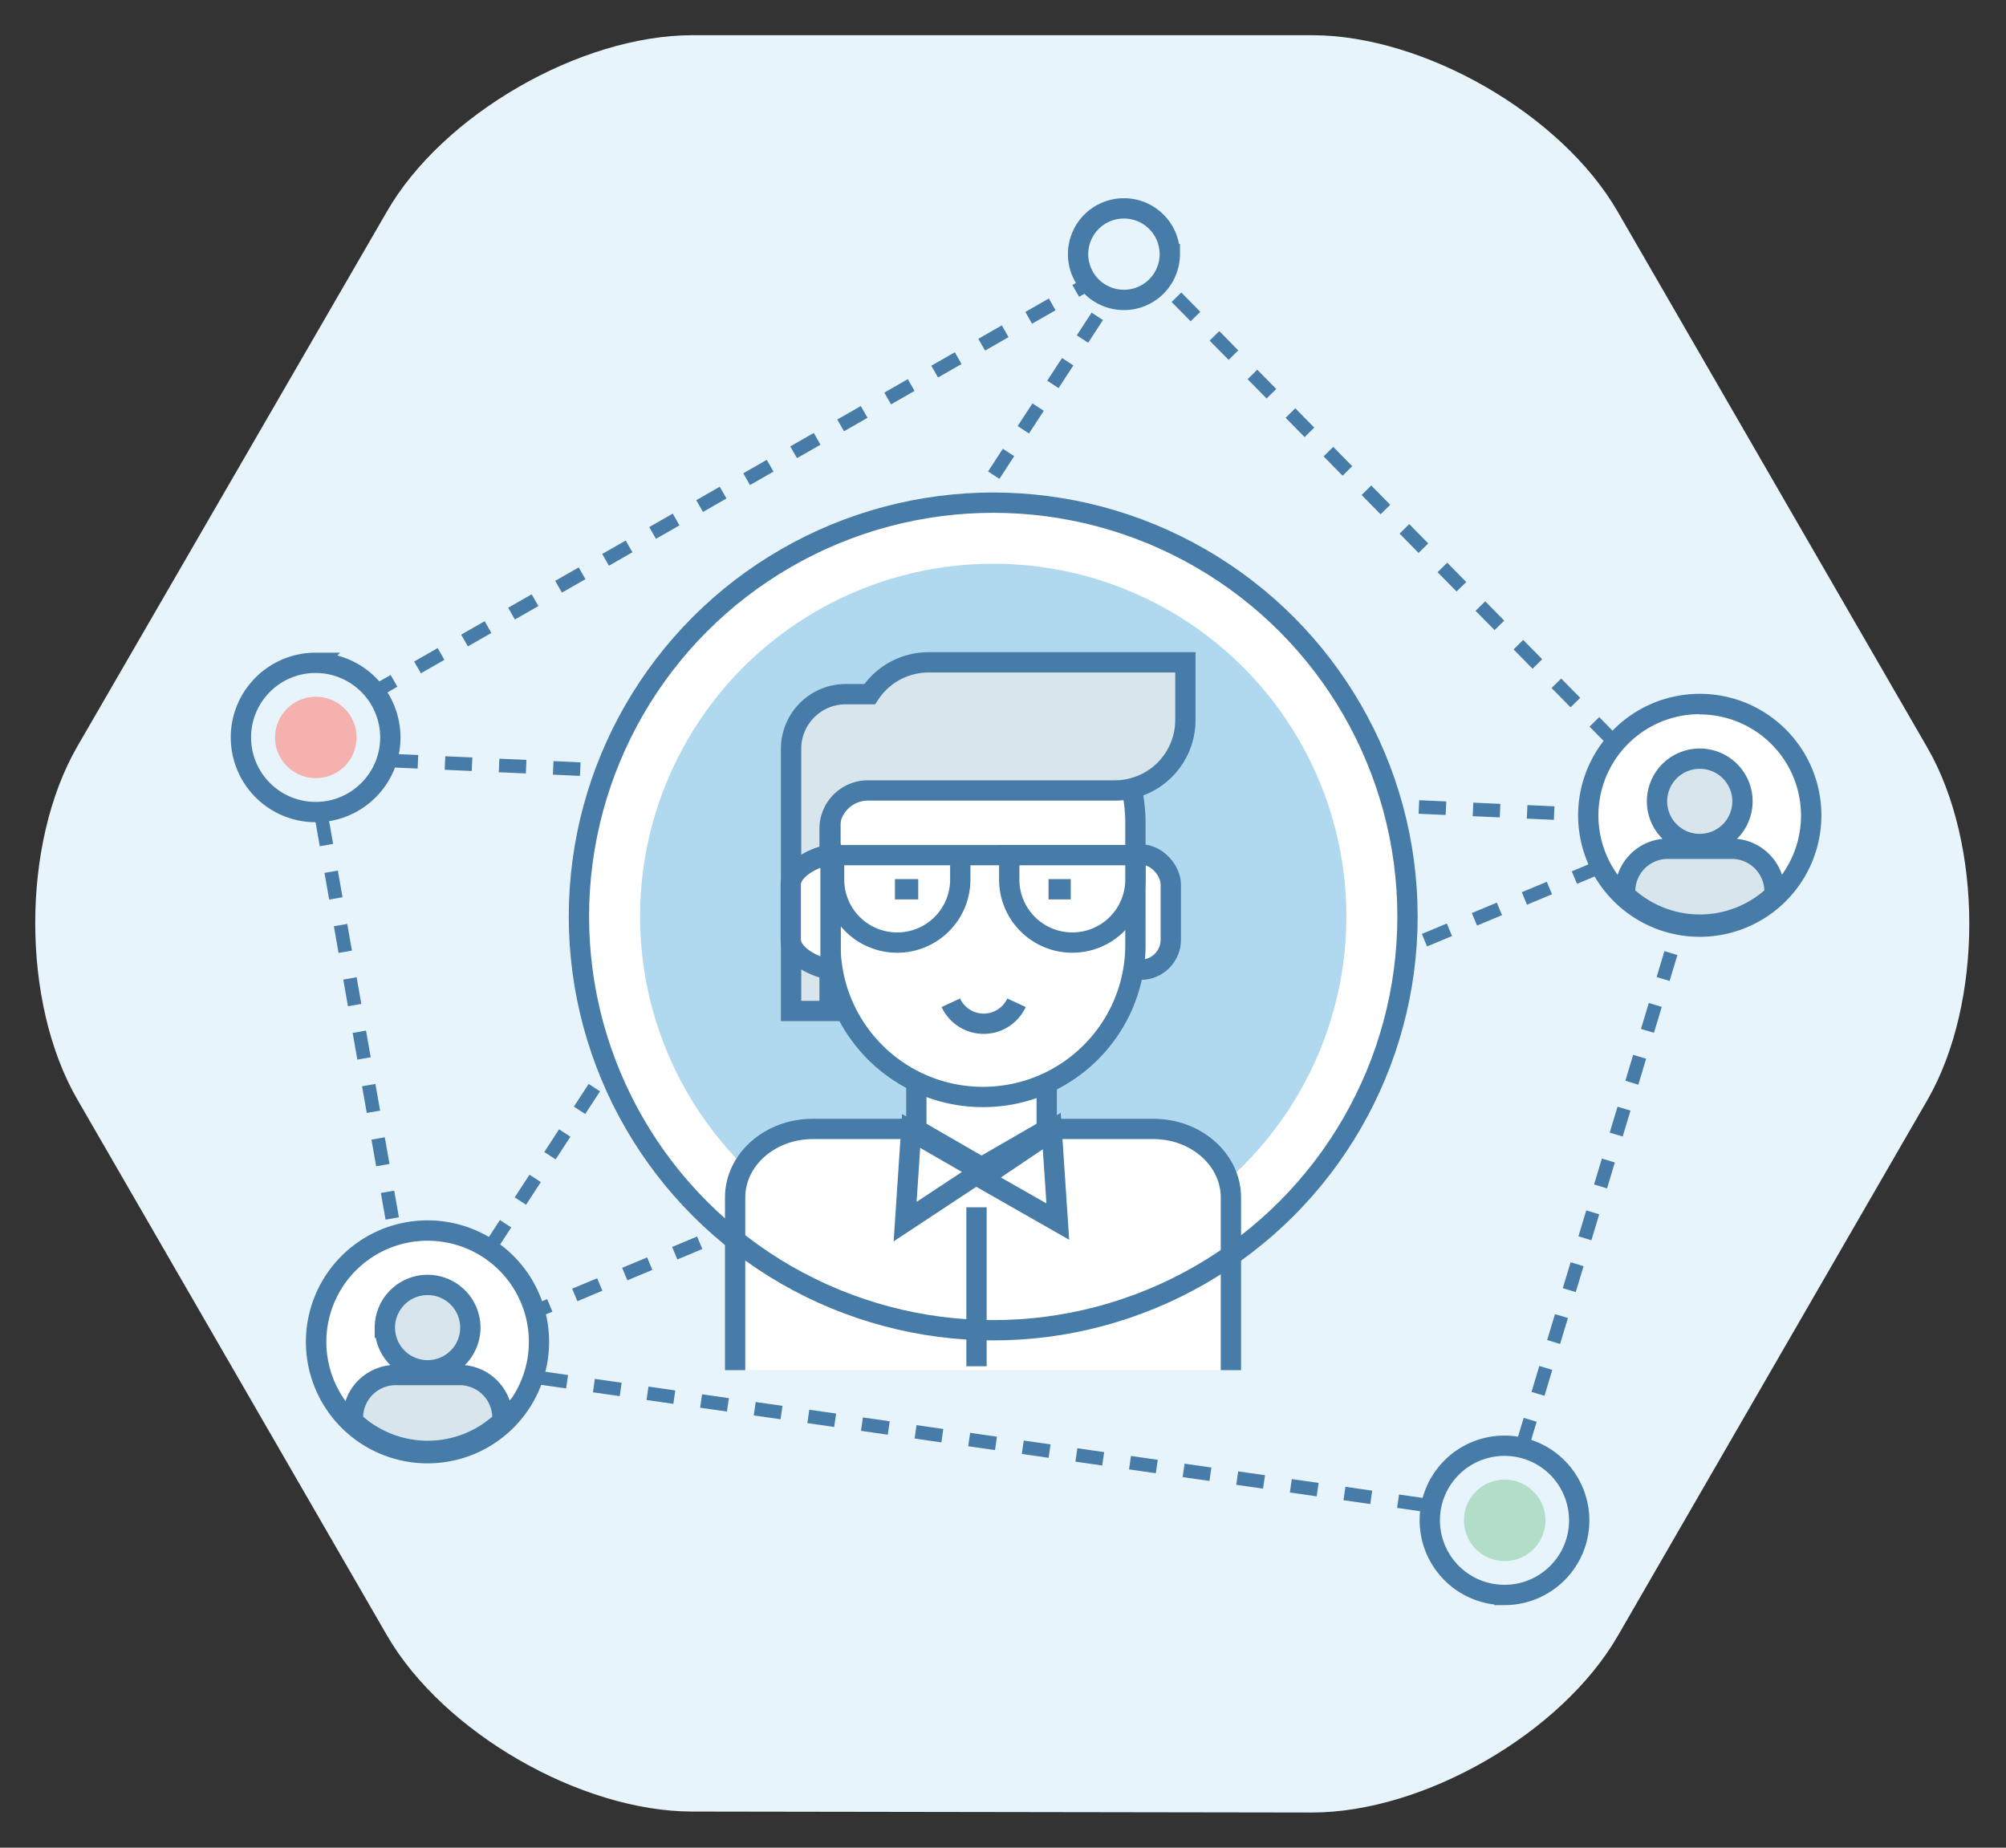 <svg width="114" height="105" xmlns="http://www.w3.org/2000/svg">
    <rect width="100%" height="100%" fill="#333333" stroke="none"/>
    <g transform="translate(2 2)" fill="none" fill-rule="evenodd">
        <path d="M37.354 100.946c-6.369 0-14.185-4.51-17.369-10.023L2.39 60.47c-3.184-5.509-3.184-14.522 0-20.046l17.596-30.4C23.158 4.506 30.985 0 37.354 0H72.56C78.93 0 86.746 4.506 89.93 10.023l17.596 30.454c3.184 5.509 3.184 14.522 0 20.046L89.93 90.977C86.746 96.482 78.93 101 72.56 101l-35.207-.054z" fill="#E7F4FC" fill-rule="nonzero"/>
        <path d="M20.213 41.221l68.316 3.084M22.529 73.988l38.21-58.595M22.143 75.145L95.09 44.69M84.515 80.156L93.7 49.702" stroke="#477CA8" stroke-width=".77" stroke-dasharray="1.539"/>
        <ellipse fill="#FFF" fill-rule="nonzero" cx="54.444" cy="50.08" rx="23.544" ry="23.515"/>
        <ellipse fill="#B0D9EF" fill-rule="nonzero" cx="54.444" cy="50.08" rx="20.07" ry="20.046"/>
        <g transform="translate(39.754 35.466)" fill-rule="nonzero" stroke="#477CA8" stroke-width="1.154">
            <path d="M.023 40.396v-9.81c0-2.152 1.976-3.898 4.412-3.898H23.79c2.435 0 4.408 1.746 4.408 3.897v9.811" fill="#FFF"/>
            <path fill="#FFF" d="M17.731 26.726l-3.705 2.14-3.705-2.14v-8.08h7.41zM9.684 31.954L14.01 29.1l-3.984-2.297zM18.36 31.954l-4.326-2.467 3.983-2.683z"/><rect fill="#FFF" x="21.22" y="11.091" width="3.562" height="6.55" rx="1.704"/><path d="M22.772 16.218c0 4.778-3.877 8.652-8.661 8.654-4.786 0-8.667-3.874-8.669-8.654v-6.94C5.444 4.499 9.325.626 14.111.626a8.67 8.67 0 0 1 6.13 2.541 8.649 8.649 0 0 1 2.53 6.128v6.924z" fill="#FFF"/><path d="M11.02.173c-1.351 0-2.611.68-3.35 1.808H6.29a3.105 3.105 0 0 0-3.087 3.084v14.92h2.188V9.636a2.177 2.177 0 0 1 2.184-2.182h14.026a4.008 4.008 0 0 0 4.01-4.005V.173H11.02z" fill="#D8E5ED"/><path d="M5.446 11.106c-.857.089-2.262.81-2.262 1.692v3.13c0 .887 1.405 1.604 2.262 1.693v-6.515zM12.281 19.518a2.057 2.057 0 0 0 3.733 0M5.647 11.13v1.387a3.58 3.58 0 0 0 1.792 3.102 3.59 3.59 0 0 0 3.586 0 3.58 3.58 0 0 0 1.793-3.102V11.13H5.647zM15.6 11.13v1.387a3.583 3.583 0 0 0 3.586 3.581 3.583 3.583 0 0 0 3.586-3.58v-1.389H15.6zM10.429 13.068H9.105M19.098 13.068h-1.263M12.81 11.13h3.28M13.74 31.14v9.036" fill="#FFF"/></g><ellipse stroke="#477CA8" stroke-width="1.154" cx="54.444" cy="50.08" rx="23.544" ry="23.515"/><path d="M64.48 12.444a2.608 2.608 0 0 1-4.449 1.839 2.6 2.6 0 0 1 1.847-4.441 2.603 2.603 0 0 1 2.601 2.602zM20.182 39.907c0 2.342-1.9 4.24-4.246 4.24a4.243 4.243 0 0 1-4.245-4.24c0-2.342 1.9-4.24 4.245-4.24a4.243 4.243 0 0 1 4.246 4.24z" stroke="#477CA8" stroke-width="1.154"/><path d="M18.264 39.907a2.314 2.314 0 0 1-2.316 2.313 2.314 2.314 0 0 1-2.316-2.313 2.314 2.314 0 0 1 2.316-2.313 2.314 2.314 0 0 1 2.316 2.313z" fill="#F5B1AE" fill-rule="nonzero"/><path d="M87.745 84.397c0 2.342-1.9 4.24-4.245 4.24a4.243 4.243 0 0 1-4.246-4.24c0-2.342 1.9-4.24 4.246-4.24a4.243 4.243 0 0 1 4.245 4.24z" stroke="#477CA8" stroke-width="1.154"/><path d="M85.827 84.397a2.314 2.314 0 0 1-2.316 2.313 2.314 2.314 0 0 1-2.316-2.313 2.314 2.314 0 0 1 2.316-2.313 2.314 2.314 0 0 1 2.316 2.313z" fill="#B2DDC9" fill-rule="nonzero"/><ellipse fill="#FFF" fill-rule="nonzero" transform="rotate(-45 22.298 74.25)" cx="22.298" cy="74.25" rx="6.334" ry="6.326"/><path d="M22.301 68.507c2.328 0 4.427 1.4 5.317 3.549a5.743 5.743 0 0 1-1.25 6.264 5.76 5.76 0 0 1-6.272 1.243 5.748 5.748 0 0 1-3.55-5.313 5.751 5.751 0 0 1 5.755-5.743zm0-1.157a6.913 6.913 0 0 0-6.39 4.26 6.898 6.898 0 0 0 1.498 7.526 6.919 6.919 0 0 0 7.535 1.496 6.904 6.904 0 0 0-2.643-13.282z" fill="#477CA8" fill-rule="nonzero"/><path d="M19.873 73.445a2.426 2.426 0 0 0 2.428 2.425 2.426 2.426 0 0 0 2.428-2.425A2.426 2.426 0 0 0 22.3 71.02a2.426 2.426 0 0 0-2.428 2.425zM20.48 76.14h3.643a2.426 2.426 0 0 1 2.428 2.42v.2a6.18 6.18 0 0 1-8.492 0v-.2a2.426 2.426 0 0 1 2.42-2.42z" stroke="#477CA8" stroke-width="1.154" fill="#D8E5ED" fill-rule="nonzero"/><ellipse fill="#FFF" fill-rule="nonzero" transform="rotate(-76.72 94.594 44.344)" cx="94.594" cy="44.344" rx="6.334" ry="6.326"/><path d="M94.596 38.6a5.755 5.755 0 0 1 5.318 3.551 5.743 5.743 0 0 1-1.254 6.266 5.76 5.76 0 0 1-6.277 1.236 5.755 5.755 0 0 1 2.213-11.069v.016zm0-1.172a6.913 6.913 0 0 0-6.386 4.262 6.898 6.898 0 0 0 1.498 7.524 6.919 6.919 0 0 0 7.533 1.497 6.904 6.904 0 0 0 4.268-6.379 6.908 6.908 0 0 0-6.909-6.904h-.004z" fill="#477CA8" fill-rule="nonzero"/><path d="M92.168 43.538a2.426 2.426 0 0 0 2.428 2.425 2.426 2.426 0 0 0 2.428-2.425 2.426 2.426 0 0 0-2.428-2.425 2.426 2.426 0 0 0-2.428 2.425zM92.774 46.233h3.64a2.43 2.43 0 0 1 2.432 2.424v.197a6.18 6.18 0 0 1-8.492 0v-.197a2.426 2.426 0 0 1 2.42-2.424z" stroke="#477CA8" stroke-width="1.154" fill="#D8E5ED" fill-rule="nonzero"/><path d="M19.055 37.455L60.326 13.85M89.687 40.119L64.213 14.236M20.29 67.242l-4.176-23.708M28.704 76.301l50.948 7.325" stroke="#477CA8" stroke-width=".77" stroke-dasharray="1.539"/>
    </g>
</svg>
